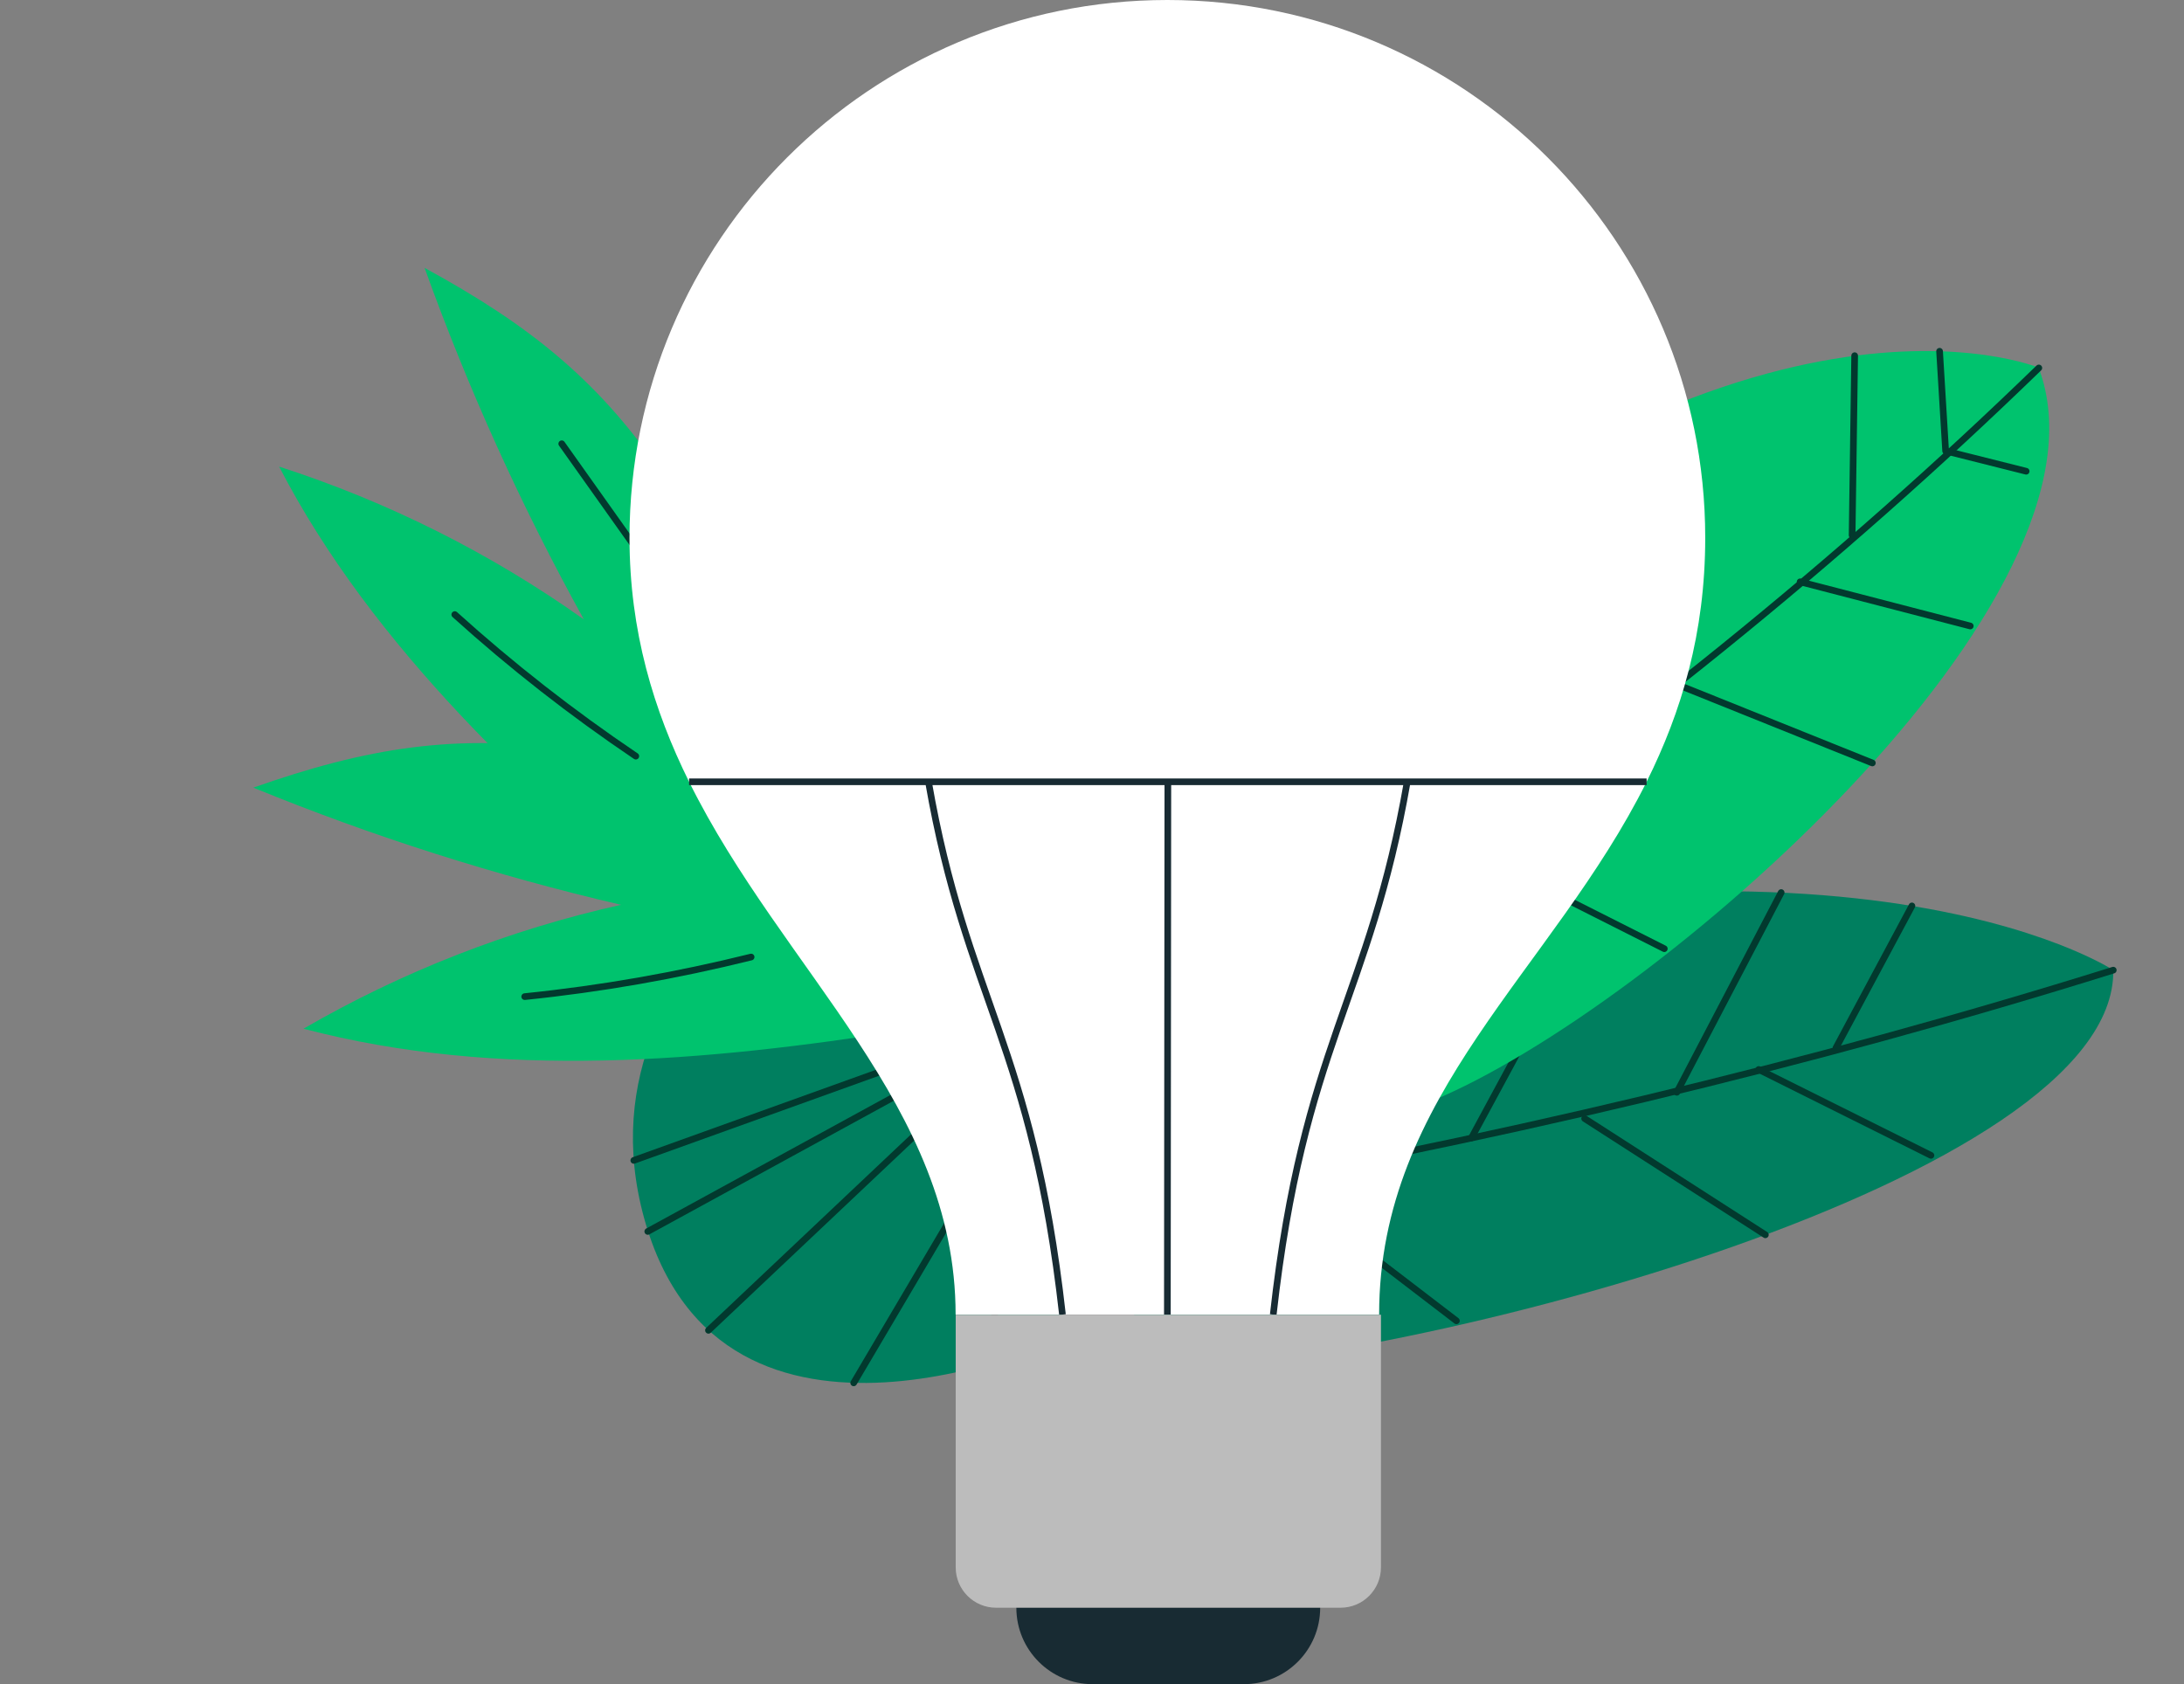 <svg width="328" height="253" viewBox="0 0 328 253" fill="none" xmlns="http://www.w3.org/2000/svg">
<rect x="0" y="0" width="328" height="253" fill="#808080" stroke="none"/>
<path d="M170.258 206.189C213.038 205.197 317.83 177.051 317.381 145.728C317.381 145.728 275.271 117.797 170.667 147.652L170.258 206.189Z" fill="#007F5F"/>
<path d="M171.314 180.621C223.51 171.497 272.19 159.853 317.377 145.727" stroke="#02392E" stroke-miterlimit="10" stroke-linecap="round" stroke-linejoin="round"/>
<path d="M289.995 173.546L264.126 160.645" stroke="#02392E" stroke-miterlimit="10" stroke-linecap="round" stroke-linejoin="round"/>
<path d="M275.73 157.4L287.139 136.077" stroke="#02392E" stroke-miterlimit="10" stroke-linecap="round" stroke-linejoin="round"/>
<path d="M251.832 164.073L267.502 134.072" stroke="#02392E" stroke-miterlimit="10" stroke-linecap="round" stroke-linejoin="round"/>
<path d="M220.987 170.926L240.659 134.515" stroke="#02392E" stroke-miterlimit="10" stroke-linecap="round" stroke-linejoin="round"/>
<path d="M199.863 175.211L211.204 138.261" stroke="#02392E" stroke-miterlimit="10" stroke-linecap="round" stroke-linejoin="round"/>
<path d="M194.979 176.259L206.398 139.096" stroke="#02392E" stroke-miterlimit="10" stroke-linecap="round" stroke-linejoin="round"/>
<path d="M265.13 185.48L237.985 168.018" stroke="#02392E" stroke-miterlimit="10" stroke-linecap="round" stroke-linejoin="round"/>
<path d="M218.73 198.397L191.163 177.277" stroke="#02392E" stroke-miterlimit="10" stroke-linecap="round" stroke-linejoin="round"/>
<path d="M215.013 165.381C248.276 151.705 319.25 89.756 306.166 55.229C306.166 55.229 261.761 36.716 191.609 100.513L215.013 165.381Z" fill="#00C36E"/>
<path d="M205.49 136.779C242.836 111.377 276.421 84.173 306.198 55.271" stroke="#02392E" stroke-miterlimit="10" stroke-linecap="round" stroke-linejoin="round"/>
<path d="M295.9 94.031L270.347 87.397" stroke="#02392E" stroke-miterlimit="10" stroke-linecap="round" stroke-linejoin="round"/>
<path d="M304.295 70.785L292.202 67.744L291.292 52.762" stroke="#02392E" stroke-miterlimit="10" stroke-linecap="round" stroke-linejoin="round"/>
<path d="M278.158 80.401L278.538 53.426" stroke="#02392E" stroke-miterlimit="10" stroke-linecap="round" stroke-linejoin="round"/>
<path d="M238.343 113.196L237.626 67.297" stroke="#02392E" stroke-miterlimit="10" stroke-linecap="round" stroke-linejoin="round"/>
<path d="M225.702 122.416L219.705 78.177" stroke="#02392E" stroke-miterlimit="10" stroke-linecap="round" stroke-linejoin="round"/>
<path d="M222.299 125.011L216.294 80.515" stroke="#02392E" stroke-miterlimit="10" stroke-linecap="round" stroke-linejoin="round"/>
<path d="M281.196 114.604L252.798 103.188" stroke="#02392E" stroke-miterlimit="10" stroke-linecap="round" stroke-linejoin="round"/>
<path d="M249.951 142.504L219.74 127.261" stroke="#02392E" stroke-miterlimit="10" stroke-linecap="round" stroke-linejoin="round"/>
<path d="M160.378 200.675L137.514 117.43C137.514 117.43 85.133 140.769 96.732 182.958C108.33 225.146 160.378 200.675 160.378 200.675Z" fill="#007F5F"/>
<path d="M149.087 159.491L106.399 199.826" stroke="#02392E" stroke-miterlimit="10" stroke-linecap="round" stroke-linejoin="round"/>
<path d="M151.504 168.255L128.21 207.72" stroke="#02392E" stroke-miterlimit="10" stroke-linecap="round" stroke-linejoin="round"/>
<path d="M154.328 178.601L147.376 205.237" stroke="#02392E" stroke-miterlimit="10" stroke-linecap="round" stroke-linejoin="round"/>
<path d="M148.385 157.036L97.285 184.976" stroke="#02392E" stroke-miterlimit="10" stroke-linecap="round" stroke-linejoin="round"/>
<path d="M95.186 174.303L147.946 155.328" stroke="#02392E" stroke-miterlimit="10" stroke-linecap="round" stroke-linejoin="round"/>
<path d="M146.444 149.841L100.122 150.804" stroke="#02392E" stroke-miterlimit="10" stroke-linecap="round" stroke-linejoin="round"/>
<path d="M144.943 144.357L114.834 132.514" stroke="#02392E" stroke-miterlimit="10" stroke-linecap="round" stroke-linejoin="round"/>
<path d="M136.009 154.733C106.04 159.447 74.979 162.248 45.577 154.524C60.384 145.947 76.524 139.638 93.27 135.913C74.463 131.531 55.982 125.656 38.041 118.311C54.965 112.352 68.613 110.029 86.352 112.746L136.009 154.733Z" fill="#00C36E"/>
<path d="M112.806 143.757C101.626 146.534 90.251 148.534 78.802 149.702" stroke="#02392E" stroke-miterlimit="10" stroke-linecap="round" stroke-linejoin="round"/>
<path d="M103.409 127.257C98.235 122.76 93.046 118.207 87.873 113.711" stroke="#02392E" stroke-miterlimit="10" stroke-linecap="round" stroke-linejoin="round"/>
<path d="M103.89 139.079C80.317 119.981 55.879 97.098 41.922 70.091C58.209 75.342 73.704 83.102 87.686 93.043C78.343 76.142 70.328 58.483 63.766 40.241C79.526 48.818 90.393 57.396 100.256 72.389L125.116 141.872L103.89 139.079Z" fill="#00C36E"/>
<path d="M95.489 113.582C85.938 107.141 76.835 100.033 68.299 92.314" stroke="#02392E" stroke-miterlimit="10" stroke-linecap="round" stroke-linejoin="round"/>
<path d="M96.3 83.462C92.323 77.879 88.343 72.237 84.366 66.655" stroke="#02392E" stroke-miterlimit="10" stroke-linecap="round" stroke-linejoin="round"/>
<path d="M256.096 80.777C256.096 36.168 219.928 0 175.319 0C130.71 0 94.542 36.168 94.542 80.777C94.542 94.85 98.188 106.726 103.49 117.432C117.621 145.963 143.516 166.177 143.516 197.464H159.418H175.319C175.319 197.464 185.011 197.464 191.221 197.464C197.431 197.464 207.122 197.464 207.122 197.464C207.122 164.37 233.197 145.731 247.295 117.432C252.518 106.948 256.096 95.139 256.096 80.777Z" fill="white"/>
<path d="M247.294 117.432C247.294 117.432 225.383 117.432 211.343 117.432M103.489 117.432H139.44M175.318 197.464L175.392 117.432M175.392 117.432C175.392 117.432 197.303 117.432 211.343 117.432M175.392 117.432H139.44M191.22 197.464C195.761 156.976 205.647 150.132 211.343 117.432M139.44 117.432C145.136 150.132 155.022 156.976 159.564 197.464" stroke="#182B33" stroke-miterlimit="10"/>
<path d="M143.516 197.479H207.395V235.441C207.395 238.787 204.673 241.495 201.342 241.495H149.584C146.238 241.495 143.531 238.772 143.531 235.441V197.479H143.516Z" fill="#BCBCBC"/>
<path d="M186.785 252.979H164.108C157.781 252.979 152.64 247.838 152.64 241.511H198.269C198.269 247.838 193.128 252.979 186.801 252.979H186.785Z" fill="#182B33"/>
</svg>
